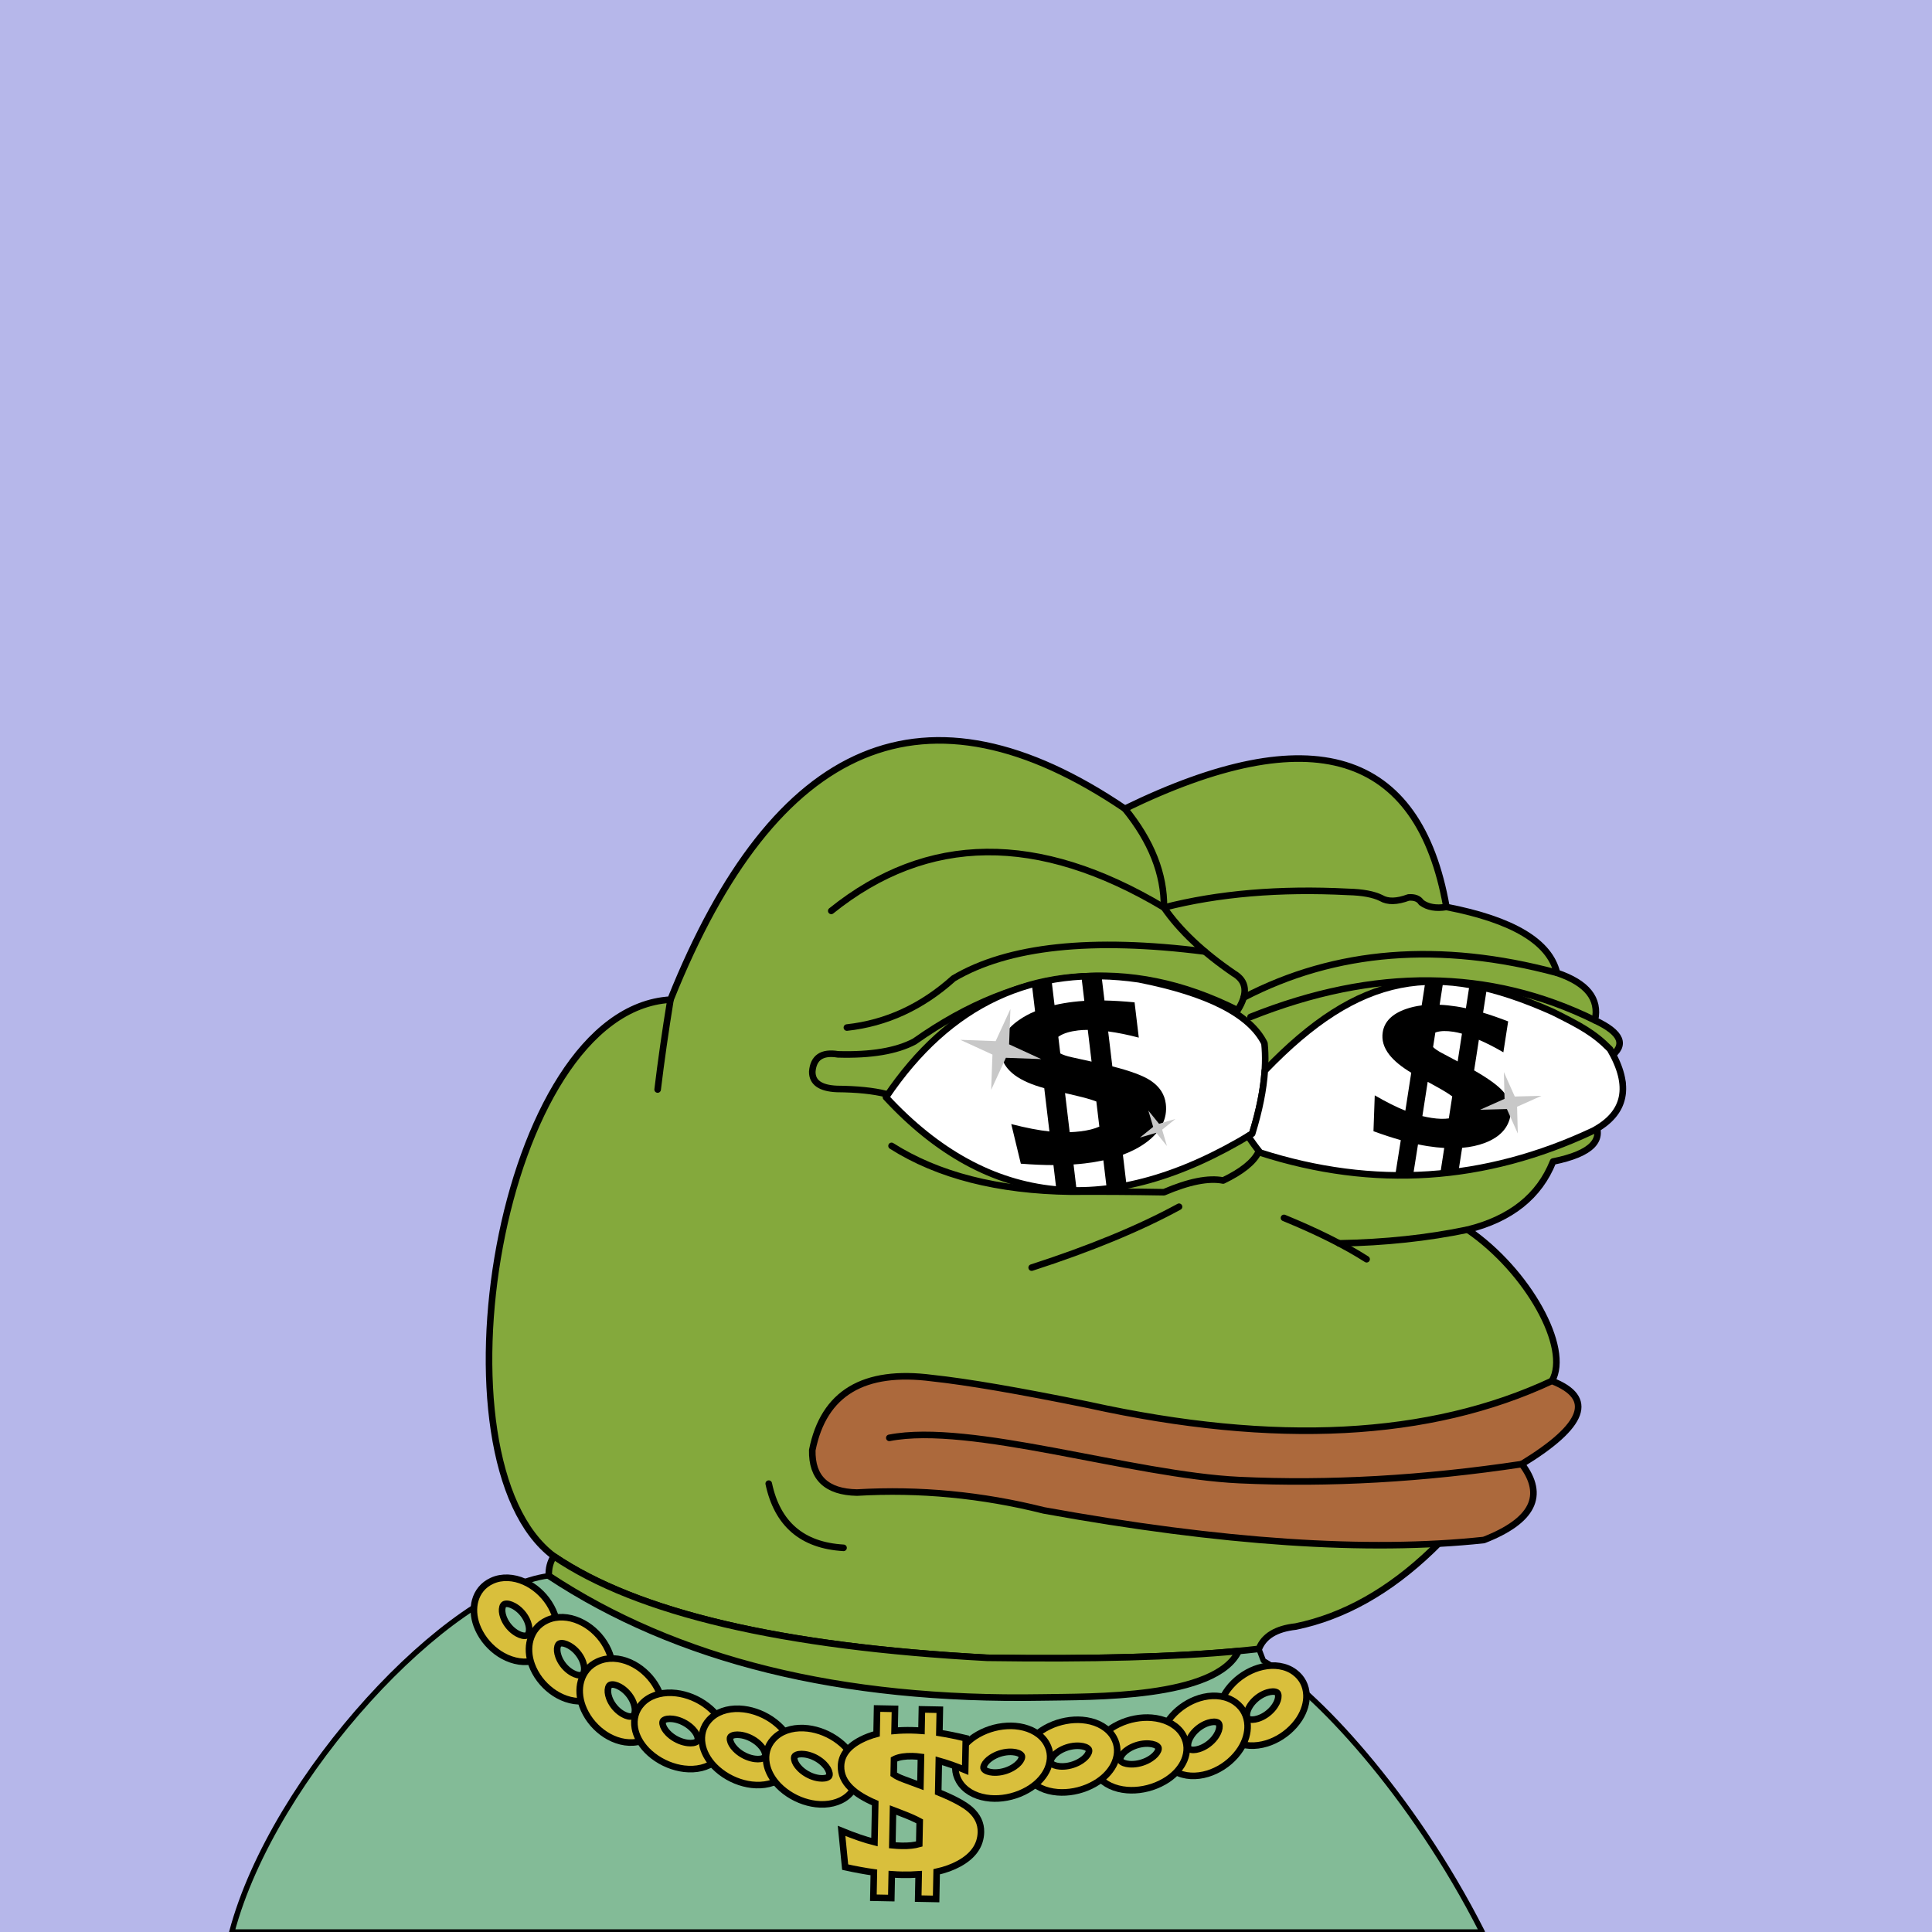 <svg xmlns="http://www.w3.org/2000/svg" xmlns:xlink="http://www.w3.org/1999/xlink" viewBox="0 0 2500 2500"><g><path style="fill-rule:evenodd;clip-rule:evenodd;fill:#b6b7ea;" d="M0 0h25e2v25e2H0z"/><path style="fill-rule:evenodd;clip-rule:evenodd;fill:#83bb97;stroke:#000;stroke-linecap:round;stroke-linejoin:round;stroke-width:7px" d="M1634.754 2148.807c1.927 5.057.0.0-5.78-15.17l-26.192 2.763.003.001c-29.47 61.966-189.929 58.995-254.948 60.108-259.599 4.447-472.17-48.054-637.709-157.502C580.824 2055.622 354.002 2296.891 3e2 25e2h1618C1826.858 2320.131 1699.317 2185.588 1634.754 2148.807z"/><path style="fill-rule:evenodd;clip-rule:evenodd;fill:#D9BF3C;stroke:#000000;stroke-width:8.504;stroke-miterlimit:2.613;" d="M641.65 2043.613c13.451-4.146 28.489-1.661 41.923 5.711 11.823 6.487 22.671 17.001 29.74 29.999 1.773 3.262 3.209 6.432 4.316 9.477 4.09 11.252 4.635 22.464 1.985 32.073-3.104 11.25-10.399 20.358-21.487 25.487-1.807.837-3.577 1.526-5.3 2.057-13.454 4.147-28.49 1.661-41.925-5.71-11.822-6.488-22.67-17.002-29.739-30-1.774-3.262-3.209-6.432-4.317-9.477-4.089-11.252-4.634-22.463-1.984-32.072 3.104-11.251 10.398-20.358 21.486-25.488C638.156 2044.833 639.927 2044.143 641.65 2043.613v0zM665.059 2078.245c-4.511-2.476-8.805-3.543-11.811-2.617-.322.099-.511.162-.563.186-1.125.52-1.98 1.858-2.49 3.708-.962 3.49-.589 8.043 1.241 13.081.648 1.781 1.409 3.489 2.279 5.091 3.861 7.1 9.581 12.73 15.702 16.09 4.512 2.476 8.807 3.543 11.811 2.617.323-.098.511-.161.564-.186 1.126-.521 1.98-1.859 2.49-3.708.962-3.49.588-8.043-1.242-13.081-.647-1.781-1.408-3.488-2.278-5.091C676.901 2087.235 671.182 2081.605 665.059 2078.245z"/><path style="fill-rule:evenodd;clip-rule:evenodd;fill:#D9BF3C;stroke:#000000;stroke-width:8.504;stroke-miterlimit:2.613;" d="M712.919 2094.626c13.451-4.146 28.489-1.66 41.924 5.711 11.822 6.487 22.67 17.001 29.739 29.999 1.774 3.262 3.209 6.432 4.316 9.477 4.089 11.251 4.635 22.464 1.985 32.072-3.104 11.251-10.398 20.358-21.487 25.487-1.807.837-3.577 1.526-5.3 2.057-13.453 4.146-28.49 1.66-41.925-5.711-11.822-6.488-22.67-17.001-29.739-30-1.774-3.263-3.209-6.432-4.317-9.477-4.089-11.252-4.635-22.463-1.984-32.073 3.104-11.251 10.398-20.358 21.487-25.488C709.425 2095.847 711.195 2095.158 712.919 2094.626v0zM736.328 2129.26c-4.511-2.475-8.805-3.543-11.811-2.617-.322.099-.51.161-.563.186-1.125.52-1.98 1.858-2.49 3.708-.962 3.49-.589 8.043 1.241 13.081.648 1.781 1.409 3.489 2.279 5.091 3.861 7.1 9.58 12.73 15.703 16.09 4.511 2.475 8.806 3.543 11.811 2.618.322-.099.51-.163.563-.186 1.126-.521 1.981-1.86 2.49-3.708.962-3.49.588-8.044-1.242-13.081-.647-1.781-1.408-3.488-2.278-5.09C748.17 2138.249 742.45 2132.618 736.328 2129.26z"/><path style="fill-rule:evenodd;clip-rule:evenodd;fill:#D9BF3C;stroke:#000000;stroke-width:8.504;stroke-miterlimit:2.613;" d="M778.519 2148.058c13.452-4.146 28.489-1.661 41.924 5.711 11.823 6.487 22.671 17.001 29.74 29.999 1.773 3.262 3.208 6.432 4.316 9.477 4.089 11.251 4.635 22.463 1.985 32.072-3.104 11.25-10.399 20.358-21.487 25.487-1.807.837-3.577 1.526-5.301 2.057-13.452 4.146-28.489 1.66-41.924-5.711-11.822-6.488-22.67-17.001-29.739-29.999-1.774-3.263-3.21-6.432-4.317-9.477-4.089-11.252-4.635-22.463-1.984-32.073 3.104-11.251 10.398-20.358 21.486-25.488C775.024 2149.279 776.795 2148.59 778.519 2148.058v0zM801.928 2182.692c-4.511-2.475-8.805-3.543-11.811-2.617-.322.099-.51.161-.563.186-1.126.52-1.98 1.858-2.49 3.708-.962 3.49-.589 8.043 1.241 13.081.648 1.781 1.409 3.489 2.278 5.091 3.861 7.1 9.581 12.73 15.703 16.09 4.511 2.475 8.806 3.543 11.811 2.618.323-.099.511-.162.564-.186 1.125-.521 1.98-1.86 2.49-3.708.962-3.49.588-8.044-1.242-13.081-.647-1.781-1.408-3.488-2.279-5.09C813.77 2191.681 808.05 2186.05 801.928 2182.692z"/><path style="fill-rule:evenodd;clip-rule:evenodd;fill:#D9BF3C;stroke:#000000;stroke-width:8.504;stroke-miterlimit:2.613;" d="M834.214 2201.089c10.544-8.754 25.393-11.998 40.873-10.163 13.622 1.615 28.084 7.287 40.15 16.632 3.028 2.346 5.706 4.73 8.029 7.12 8.585 8.836 13.905 18.937 15.608 28.739 1.994 11.478-.775 22.528-8.731 31.316-1.297 1.433-2.622 2.717-3.974 3.839-10.545 8.754-25.393 11.998-40.873 10.163-13.622-1.615-28.084-7.288-40.15-16.632-3.028-2.346-5.706-4.73-8.029-7.121-8.585-8.835-13.905-18.935-15.608-28.738-1.993-11.479.775-22.528 8.731-31.318C831.537 2203.495 832.863 2202.211 834.214 2201.089v0zM870.557 2224.306c-5.199-.617-9.593-.019-11.949 1.937-.253.209-.398.336-.436.378-.807.892-1.015 2.436-.688 4.323.619 3.56 2.919 7.606 6.763 11.562 1.359 1.399 2.79 2.688 4.276 3.84 6.59 5.104 14.253 8.176 21.307 9.011 5.198.616 9.593.019 11.949-1.937.254-.21.398-.336.436-.378.807-.892 1.015-2.437.687-4.322-.618-3.56-2.919-7.607-6.762-11.563-1.359-1.398-2.79-2.687-4.276-3.84C885.272 2228.212 877.61 2225.141 870.557 2224.306z"/><path style="fill-rule:evenodd;clip-rule:evenodd;fill:#D9BF3C;stroke:#000000;stroke-width:8.504;stroke-miterlimit:2.613;" d="M921.456 2221.763c10.544-8.754 25.392-11.998 40.873-10.163 13.622 1.615 28.084 7.287 40.149 16.631 3.028 2.346 5.706 4.73 8.03 7.121 8.585 8.835 13.905 18.936 15.608 28.739 1.993 11.478-.776 22.528-8.732 31.317-1.296 1.433-2.622 2.717-3.974 3.839-10.544 8.754-25.392 11.998-40.872 10.163-13.623-1.615-28.085-7.288-40.15-16.632-3.028-2.346-5.706-4.73-8.029-7.121-8.585-8.835-13.905-18.936-15.608-28.739-1.993-11.478.775-22.527 8.732-31.317C918.778 2224.169 920.104 2222.885 921.456 2221.763v0zM957.797 2244.979c-5.198-.616-9.592-.019-11.948 1.937-.253.209-.398.336-.436.378-.807.892-1.015 2.436-.688 4.322.619 3.561 2.919 7.606 6.762 11.563 1.36 1.399 2.791 2.688 4.277 3.84 6.59 5.104 14.253 8.176 21.307 9.011 5.198.617 9.593.019 11.949-1.937.254-.21.398-.336.436-.378.808-.892 1.016-2.437.688-4.322-.619-3.561-2.919-7.607-6.762-11.563-1.359-1.398-2.79-2.688-4.277-3.84C972.513 2248.886 964.851 2245.815 957.797 2244.979z"/><path style="fill-rule:evenodd;clip-rule:evenodd;fill:#D9BF3C;stroke:#000000;stroke-width:8.504;stroke-miterlimit:2.613;" d="M1004.542 2246.743c10.544-8.755 25.392-11.998 40.872-10.164 13.623 1.615 28.084 7.287 40.15 16.631 3.028 2.346 5.706 4.731 8.03 7.121 8.585 8.835 13.904 18.936 15.608 28.738 1.993 11.479-.776 22.528-8.731 31.317-1.297 1.434-2.622 2.717-3.973 3.838-10.545 8.755-25.392 11.998-40.872 10.164-13.623-1.615-28.085-7.288-40.15-16.632-3.028-2.346-5.706-4.73-8.03-7.121-8.585-8.835-13.905-18.936-15.608-28.738-1.993-11.478.775-22.528 8.732-31.317C1001.864 2249.148 1003.19 2247.864 1004.542 2246.743v0zM1040.883 2269.958c-5.198-.616-9.592-.019-11.949 1.938-.253.209-.398.336-.436.378-.807.892-1.016 2.436-.688 4.323.619 3.56 2.918 7.606 6.762 11.563 1.359 1.399 2.791 2.688 4.277 3.84 6.59 5.104 14.252 8.176 21.307 9.011 5.198.616 9.593.018 11.949-1.937.253-.21.398-.336.436-.378.808-.893 1.016-2.437.688-4.322-.619-3.561-2.919-7.607-6.762-11.563-1.36-1.399-2.791-2.688-4.277-3.84C1055.599 2273.865 1047.937 2270.795 1040.883 2269.958z"/><path style="fill-rule:evenodd;clip-rule:evenodd;fill:#D9BF3C;stroke:#000000;stroke-width:8.504;stroke-miterlimit:2.613;" d="M1670.622 2160.939c-12.207-6.728-27.465-7.292-42.262-2.761-13.021 3.987-26 12.103-35.849 23.399-2.471 2.835-4.59 5.647-6.362 8.403-6.542 10.181-9.611 21.03-9.196 30.947.488 11.612 5.556 21.964 15.231 29.182 1.577 1.178 3.151 2.203 4.715 3.065 12.208 6.729 27.465 7.292 42.261 2.762 13.021-3.988 26.001-12.104 35.85-23.398 2.471-2.836 4.59-5.647 6.361-8.403 6.542-10.182 9.612-21.03 9.196-30.947-.488-11.613-5.556-21.964-15.231-29.183C1673.76 2162.827 1672.186 2161.801 1670.622 2160.939v0zM1639.91 2190.126c4.969-1.521 9.407-1.711 12.134-.208.293.161.463.26.509.294.982.732 1.515 2.21 1.595 4.119.151 3.602-1.244 7.977-4.173 12.536-1.035 1.613-2.165 3.129-3.378 4.521-5.379 6.171-12.243 10.534-18.985 12.599-4.969 1.521-9.407 1.71-12.135.207-.293-.161-.462-.26-.508-.293-.983-.734-1.516-2.212-1.595-4.12-.15-3.602 1.245-7.977 4.173-12.536 1.036-1.612 2.165-3.128 3.378-4.521C1626.304 2196.554 1633.167 2192.19 1639.91 2190.126z"/><path style="fill-rule:evenodd;clip-rule:evenodd;fill:#D9BF3C;stroke:#000000;stroke-width:8.504;stroke-miterlimit:2.613;" d="M1594.427 2200.101c-12.207-6.728-27.465-7.291-42.262-2.761-13.021 3.987-26 12.103-35.849 23.398-2.471 2.835-4.59 5.647-6.362 8.402-6.542 10.182-9.611 21.03-9.195 30.947.488 11.613 5.556 21.964 15.231 29.183 1.577 1.178 3.151 2.203 4.715 3.064 12.208 6.729 27.465 7.292 42.262 2.762 13.021-3.987 26-12.103 35.849-23.398 2.471-2.835 4.591-5.647 6.362-8.402 6.541-10.182 9.611-21.03 9.196-30.948-.488-11.612-5.556-21.964-15.231-29.183C1597.565 2201.989 1595.991 2200.963 1594.427 2200.101v0zM1563.715 2229.288c4.969-1.522 9.406-1.71 12.134-.208.293.161.463.26.509.294.982.732 1.515 2.21 1.595 4.119.151 3.602-1.244 7.976-4.173 12.536-1.036 1.612-2.165 3.129-3.378 4.521-5.379 6.171-12.243 10.534-18.985 12.599-4.969 1.522-9.408 1.71-12.134.208-.294-.161-.463-.26-.509-.294-.983-.733-1.516-2.211-1.595-4.119-.151-3.602 1.245-7.977 4.173-12.536 1.035-1.612 2.165-3.129 3.378-4.521C1550.109 2235.716 1556.972 2231.352 1563.715 2229.288z"/><path style="fill-rule:evenodd;clip-rule:evenodd;fill:#D9BF3C;stroke:#000000;stroke-width:8.504;stroke-miterlimit:2.613;" d="M1528.002 2240.842c-8.324-10.653-22.1-16.778-37.643-18.065-13.678-1.132-29.093 1.533-42.998 8.264-3.489 1.69-6.646 3.487-9.458 5.361-10.388 6.926-17.872 15.738-21.755 24.979-4.544 10.821-4.338 22.17 1.448 32.341.943 1.659 1.947 3.177 3.014 4.542 8.324 10.653 22.1 16.777 37.643 18.065 13.678 1.132 29.093-1.533 42.998-8.264 3.489-1.69 6.646-3.488 9.458-5.36 10.388-6.926 17.872-15.738 21.754-24.979 4.544-10.821 4.339-22.169-1.448-32.341C1530.074 2243.726 1529.068 2242.207 1528.002 2240.842v0zM1487.235 2256.298c5.219.432 9.378 1.89 11.239 4.271.2.254.313.408.341.456.587 1.031.441 2.582-.306 4.361-1.41 3.355-4.573 6.852-9.224 9.953-1.644 1.096-3.334 2.072-5.048 2.902-7.595 3.677-15.778 5.153-22.86 4.566-5.219-.433-9.379-1.891-11.238-4.271-.2-.255-.313-.408-.341-.456-.588-1.033-.441-2.583.306-4.361 1.41-3.355 4.573-6.853 9.224-9.954 1.644-1.097 3.334-2.072 5.048-2.902C1471.97 2257.187 1480.152 2255.711 1487.235 2256.298z"
		/><path style="fill-rule:evenodd;clip-rule:evenodd;fill:#D9BF3C;stroke:#000000;stroke-width:8.504;stroke-miterlimit:2.613;" d="M1438.069 2243.685c-8.323-10.653-22.099-16.778-37.643-18.065-13.677-1.133-29.093 1.533-42.998 8.263-3.489 1.69-6.646 3.488-9.457 5.362-10.388 6.926-17.873 15.738-21.755 24.979-4.544 10.82-4.338 22.169 1.448 32.341.943 1.658 1.948 3.176 3.015 4.541 8.324 10.654 22.099 16.778 37.643 18.065 13.677 1.133 29.093-1.532 42.998-8.263 3.489-1.689 6.646-3.487 9.458-5.361 10.388-6.925 17.873-15.738 21.754-24.978 4.545-10.821 4.339-22.169-1.447-32.341C1440.141 2246.569 1439.136 2245.05 1438.069 2243.685v0zM1397.303 2259.141c5.22.432 9.378 1.89 11.239 4.271.2.254.313.407.341.456.587 1.031.442 2.582-.306 4.361-1.41 3.355-4.573 6.852-9.224 9.953-1.645 1.096-3.335 2.071-5.049 2.901-7.595 3.677-15.777 5.153-22.86 4.567-5.22-.433-9.379-1.891-11.239-4.271-.201-.255-.313-.408-.341-.457-.588-1.032-.442-2.583.306-4.36 1.41-3.355 4.573-6.853 9.224-9.954 1.645-1.097 3.335-2.071 5.049-2.901C1382.039 2260.031 1390.22 2258.554 1397.303 2259.141z"/><path style="fill-rule:evenodd;clip-rule:evenodd;fill:#D9BF3C;stroke:#000000;stroke-width:8.504;stroke-miterlimit:2.613;" d="M1351.225 2251.563c-8.324-10.653-22.1-16.778-37.643-18.065-13.678-1.133-29.094 1.533-42.998 8.263-3.49 1.69-6.647 3.488-9.458 5.361-10.388 6.926-17.873 15.738-21.754 24.979-4.544 10.82-4.338 22.169 1.447 32.341.943 1.658 1.948 3.176 3.015 4.541 8.324 10.654 22.1 16.778 37.643 18.065 13.677 1.133 29.093-1.532 42.998-8.263 3.489-1.69 6.646-3.488 9.458-5.362 10.388-6.926 17.872-15.738 21.754-24.978 4.544-10.821 4.338-22.169-1.448-32.341C1353.297 2254.446 1352.292 2252.928 1351.225 2251.563v0zM1310.459 2267.019c5.219.432 9.377 1.89 11.238 4.271.2.254.313.407.341.456.588 1.032.442 2.582-.306 4.36-1.411 3.356-4.573 6.852-9.224 9.954-1.645 1.096-3.334 2.071-5.048 2.901-7.595 3.677-15.778 5.153-22.861 4.566-5.219-.433-9.378-1.891-11.239-4.271-.201-.254-.313-.407-.341-.456-.588-1.032-.442-2.583.306-4.36 1.41-3.356 4.573-6.853 9.224-9.954 1.644-1.096 3.334-2.071 5.048-2.901C1295.193 2267.908 1303.376 2266.431 1310.459 2267.019z"/><path style="fill-rule:evenodd;clip-rule:evenodd;fill:#D9BF3C;stroke:#000000;stroke-width:8.504;stroke-miterlimit:2.613;" d="M1088.992 2369.131c16.598 6.813 30.783 11.628 42.553 14.564l.988-50.444c-13.866-5.975-24.414-12.488-31.609-19.516-8.656-8.394-12.85-17.816-12.646-28.227.277-14.13 8.931-25.531 25.96-34.249 6.062-3.116 12.747-5.638 20.051-7.57l.644-32.885 23.195.454-.557 28.448c6.963-.633 14.338-.874 22.123-.722 4.098.08 8.33.292 12.694.631l.542-27.676 23.202.454-.588 30.008c10.414 1.652 21.796 3.969 34.193 6.923l-.805 41.107c-11.907-4.974-23.256-8.974-34.093-12.002l-.797 40.709c20.112 8.157 34.009 15.673 41.728 22.551 9.247 8.282 13.763 17.918 13.546 28.989-.335 17.104-9.816 30.763-28.442 40.938-8.425 4.584-18.038 8.071-28.848 10.465l-.689 35.165-23.202-.454.615-31.379c-6.835.513-14.035.695-21.604.546-4.25-.083-8.653-.288-13.209-.613l-.603 30.764-23.195-.454.642-32.791c-11.34-1.593-23.776-3.877-37.151-6.818L1088.992 2369.131v0zM1154.669 2387.758c4.149.424 8.269.675 12.357.755 8.791.172 16.288-.634 22.49-2.401l.574-29.284c-5.582-3.04-12.694-6.218-21.341-9.527-3.956-1.524-7.004-2.74-9.144-3.568l-4.043-1.533L1154.669 2387.758v0zM1156.846 2276.636l-.379 19.341c3.066 2.235 7.246 4.298 12.576 6.238l21.957 8.155.724-36.952c-4.021-.56-7.747-.874-11.185-.941-9.34-.183-16.681.954-22.087 3.369C1157.887 2276.1 1157.353 2276.362 1156.846 2276.636z"/><path style="fill-rule:evenodd;clip-rule:evenodd;fill:#84a93c;stroke:#000000;stroke-width:8.504;stroke-linecap:round;stroke-linejoin:round;stroke-miterlimit:2.613;" d="M867.603 1293.527c135.408-338.495 331.41-420.844 588.004-247.048 241.577-117.709 380.271-75.33 416.082 127.137 85.736 16.593 133.412 45.005 143.028 85.238 38.849 13.16 55.222 33.628 49.121 61.401 34.595 16.186 41.096 32.078 19.504 47.676 27.655 37.786 20.431 64.754-21.671 80.905 15.662 25.919-1.675 43.978-52.01 54.177-17.8 44.837-54.641 74.213-110.522 88.128 78.07 53.384 133.361 153.359 109.076 195.761-96.726 186.205-207.247 292.151-331.565 317.84-25.241 2.762-41.134 12.394-47.676 28.895-84.606 9.871-201.87 13.723-351.791 11.557-265.722-14.316-452.573-58.139-560.555-131.47C551.93 1890.923 644.393 1306.53 867.603 1293.527z"/><path style="fill-rule:evenodd;clip-rule:evenodd;fill:#84a93c;stroke:#000000;stroke-width:8.504;stroke-linecap:round;stroke-linejoin:round;stroke-miterlimit:2.613;" d="M1602.782 2136.4l.003.001c-29.47 61.966-189.929 58.995-254.948 60.108-259.599 4.447-472.17-48.054-637.709-157.502-.339-9.494 1.828-17.921 6.501-25.282 107.982 73.33 294.833 117.153 560.555 131.47C1412.208 2147.146 1520.737 2144.214 1602.782 2136.4z"/><path style="fill-rule:evenodd;clip-rule:evenodd;fill:none;stroke:#000000;stroke-width:8.504;stroke-linecap:round;stroke-linejoin:round;stroke-miterlimit:2.613;" d="M867.603 1293.527c-6.666 40.876-12.204 79.643-16.615 116.301"/><path style="fill-rule:evenodd;clip-rule:evenodd;fill:none;stroke:#000000;stroke-width:8.504;stroke-linecap:round;stroke-linejoin:round;stroke-miterlimit:2.613;" d="M1525.676 1561.525c-51.268 27.946-114.836 54.192-190.704 78.737"/><path style="fill-rule:evenodd;clip-rule:evenodd;fill:none;stroke:#000000;stroke-width:8.504;stroke-linecap:round;stroke-linejoin:round;stroke-miterlimit:2.613;" d="M1661.48 1575.972c43.172 17.706 78.809 35.524 106.91 53.455"/><path style="fill-rule:evenodd;clip-rule:evenodd;fill:none;stroke:#000000;stroke-width:8.504;stroke-linecap:round;stroke-linejoin:round;stroke-miterlimit:2.613;" d="M1899.139 1591.141c-51.724 10.804-107.176 16.714-166.355 17.731"/><path style="fill-rule:evenodd;clip-rule:evenodd;fill:none;stroke:#000000;stroke-width:8.504;stroke-linecap:round;stroke-linejoin:round;stroke-miterlimit:2.613;" d="M1153.659 1482.787c60.118 38.148 137.411 57.893 231.879 59.234 39.01-.234 79.221.007 120.635.722 32.19-13.808 57.713-18.865 76.571-15.17 48.169-23.217 60.691-48.499 37.562-75.848"/><path style="fill-rule:evenodd;clip-rule:evenodd;fill:none;stroke:#000000;stroke-width:8.504;stroke-linecap:round;stroke-linejoin:round;stroke-miterlimit:2.613;" d="M1455.607 1046.479c34.191 41.927 51.047 84.546 50.566 127.858-162.616-97.202-306.126-95.756-430.529 4.334"/><path style="fill-rule:evenodd;clip-rule:evenodd;fill:none;stroke:#000000;stroke-width:8.504;stroke-linecap:round;stroke-linejoin:round;stroke-miterlimit:2.613;" d="M1871.688 1173.615c-13.481 2.256-24.317.329-32.506-5.78-3.124-4.977-8.661-7.145-16.614-6.501-15.036 5.566-26.834 5.807-35.396.723-9.792-4.853-23.998-7.501-42.619-7.946-88.686-4.572-168.146 2.17-238.38 20.226 20.481 29.685 50.58 58.098 90.295 85.239 17.034 9.995 18.72 25.887 5.057 47.676-140.781-70.757-280.197-57.274-418.249 40.452-23.248 12.323-56.235 17.861-98.964 16.615-20.681-3.351-31.758 4.112-33.229 22.393-.159 13.995 10.436 21.459 31.784 22.394 26.147.214 47.337 2.38 63.568 6.501"/><path style="fill-rule:evenodd;clip-rule:evenodd;fill:none;stroke:#000000;stroke-width:8.504;stroke-linecap:round;stroke-linejoin:round;stroke-miterlimit:2.613;" d="M1559.124 1231.308c-146.388-18.638-254.816-7.048-325.282 34.77-40.94 36.795-86.93 57.984-137.972 63.568"/><path style="fill-rule:evenodd;clip-rule:evenodd;fill:none;stroke:#000000;stroke-width:8.504;stroke-linecap:round;stroke-linejoin:round;stroke-miterlimit:2.613;" d="M1609.225 1290.928c119.034-61.942 254.197-72.633 405.492-32.075"/><path style="fill-rule:evenodd;clip-rule:evenodd;fill:none;stroke:#000000;stroke-width:8.504;stroke-linecap:round;stroke-linejoin:round;stroke-miterlimit:2.613;" d="M1618.139 1315.921c160.721-64.233 309.287-62.788 445.699 4.334"/><path style="fill-rule:evenodd;clip-rule:evenodd;fill:#FFFFFF;stroke:#000000;stroke-width:8.504;stroke-linecap:round;stroke-linejoin:round;stroke-miterlimit:2.613;" d="M1620.306 1466.956c-183.453 111.72-341.41 96.015-473.87-47.117 81.906-121.626 190.983-172.513 327.231-152.66 89.674 17.696 143.851 45.337 162.532 82.927C1639.566 1382.904 1634.269 1421.854 1620.306 1466.956z"/><path style="fill-rule:evenodd;clip-rule:evenodd;fill:#FFFFFF;stroke:#000000;stroke-width:8.504;stroke-linecap:round;stroke-linejoin:round;stroke-miterlimit:2.613;" d="M1630.669 1491.471c-6.027-7.507-11.21-14.636-15.568-21.395 1.734-1.036 3.466-2.061 5.204-3.12 9.248-29.871 14.693-57.043 16.338-81.517h.002C1758.983 1258.423 1857.5 1241.5 2009.5 1309.5c36 18 53 27 73.842 48.144 27.951 47.779 20.728 82.96-21.671 105.543C1921.202 1529.211 1777.535 1538.639 1630.669 1491.471z"/><path style="fill-rule:evenodd;clip-rule:evenodd;" d="M1308.562 1454.551c19.438 4.985 35.894 8.13 49.385 9.566l-6.691-56.031c-16.281-4.479-28.972-10.065-38.027-16.74-10.884-7.962-16.984-17.752-18.365-29.316-1.874-15.694 5.952-29.66 23.47-41.945 6.234-4.387 13.25-8.212 21.042-11.48l-4.362-36.527 25.764-3.077 3.773 31.599c7.615-1.776 15.747-3.181 24.394-4.214 4.552-.544 9.272-.963 14.159-1.26l-3.671-30.741 25.771-3.078 3.98 33.331c11.791.222 24.756 1.033 38.945 2.391l5.453 45.66c-13.957-3.672-27.146-6.352-39.618-8.033l5.4 45.217c23.537 5.932 40.092 12.113 49.704 18.54 11.521 7.747 18.011 17.724 19.479 30.021 2.269 18.998-6.125 35.592-25.188 49.738-8.625 6.379-18.735 11.725-30.341 16.044l4.664 39.06-25.771 3.078-4.162-34.854c-7.492 1.624-15.44 2.936-23.847 3.94-4.721.564-9.629 1.016-14.727 1.359l4.081 34.171-25.764 3.077-4.349-36.423c-12.808-.014-26.936-.625-42.206-1.819L1308.562 1454.551v0zM1384.189 1465.048c4.662-.171 9.264-.528 13.805-1.07 9.765-1.166 17.945-3.216 24.542-6.131l-3.884-32.527c-6.653-2.506-15.021-4.928-25.111-7.26-4.618-1.077-8.181-1.955-10.679-2.541l-4.716-1.074L1384.189 1465.048v0zM1369.45 1341.62l2.565 21.483c3.741 2.003 8.691 3.643 14.893 4.97l25.581 5.644-4.901-41.044c-4.54.0-8.716.228-12.536.684-10.375 1.239-18.331 3.632-23.947 7.141C1370.52 1340.865 1369.969 1341.238 1369.45 1341.62z"/><path style="fill-rule:evenodd;clip-rule:evenodd;" d="M1778.926 1417.397c15.297 8.834 28.503 15.402 39.6 19.818l7.611-49.089c-12.742-7.657-22.176-15.402-28.27-23.207-7.34-9.331-10.191-19.077-8.62-29.208 2.132-13.75 12.078-23.734 29.842-29.996 6.325-2.242 13.18-3.821 20.561-4.744l4.962-32.002 22.572 3.5-4.292 27.684c6.877.3 14.105 1.036 21.68 2.211 3.988.618 8.089 1.382 12.303 2.288l4.176-26.932 22.578 3.501-4.528 29.201c9.943 2.984 20.743 6.745 32.45 11.26l-6.202 40.003c-10.962-6.422-21.508-11.821-31.683-16.203l-6.142 39.615c18.548 10.609 31.118 19.774 37.743 27.502 7.931 9.299 11.067 19.296 9.397 30.07-2.581 16.644-13.631 28.722-33.146 36.196-8.825 3.363-18.663 5.498-29.526 6.409l-5.306 34.22-22.578-3.501 4.734-30.536c-6.737-.4-13.786-1.172-21.152-2.314-4.136-.641-8.405-1.421-12.807-2.339l-6.642 41.938-22.572-3.5 6.948-43.91c-10.855-3.048-22.688-6.916-35.35-11.548L1778.926 1417.397v0zM1840.553 1444.226c3.993.96 7.979 1.748 11.957 2.365 8.555 1.326 15.976 1.528 22.26.62l4.418-28.497c-5.046-3.701-11.567-7.739-19.568-12.108-3.66-2.008-6.473-3.597-8.451-4.686l-3.743-2.029L1840.553 1444.226v0zM1857.319 1336.09l-2.918 18.822c2.697 2.585 6.504 5.149 11.448 7.744l20.349 10.85 5.575-35.959c-3.849-1.076-7.443-1.873-10.79-2.392-9.089-1.409-16.402-1.267-21.995.377C1858.406 1335.704 1857.85 1335.889 1857.319 1336.09z"/><path style="fill-rule:evenodd;clip-rule:evenodd;fill:#C8C8C8;" d="M1282.535 1410.331 1284.232 1364.625 1242.669 1345.535 1288.375 1347.232 1307.465 1305.669 1305.768 1351.375 1347.331 1370.465 1301.625 1368.768z"/><path style="fill-rule:evenodd;clip-rule:evenodd;fill:#C8C8C8;" d="M1964.025 1466.749 1949.895 1435.105 1915.251 1436.025 1946.895 1421.895 1945.975 1387.251 1960.105 1418.895 1994.749 1417.975 1963.105 1432.105z"/><path style="fill-rule:evenodd;clip-rule:evenodd;fill:#C8C8C8;" d="M1510.024 1482.931 1496.188 1465.809 1475.069 1472.024 1492.191 1458.188 1485.976 1437.069 1499.812 1454.191 1520.931 1447.976 1503.809 1461.812z"/><path style="fill-rule:evenodd;clip-rule:evenodd;fill:#AC693C;stroke:#000000;stroke-width:8.504;stroke-linecap:round;stroke-linejoin:round;stroke-miterlimit:2.613;" d="M1408.653 1817.963c-89.816-18.32-157.236-29.878-202.262-34.673-88.842-11.63-140.612 19.432-155.308 93.185-.759 35.818 18.504 54.118 57.789 54.9 81.009-4.737 161.673 2.968 241.992 23.115 229.51 41.612 419.25 54.374 569.222 38.286 63.522-24.771 79.896-57.518 49.12-98.242 81.821-49.944 94.824-85.821 39.008-107.632C1850.094 1860.848 1650.24 1871.201 1408.653 1817.963z"/><path style="fill-rule:evenodd;clip-rule:evenodd;fill:none;stroke:#000000;stroke-width:8.504;stroke-linecap:round;stroke-linejoin:round;stroke-miterlimit:2.613;" d="M1969.207 1894.534c-127.733 19.224-249.637 26.119-365.711 20.687-138.029-6.46-347.82-75.145-452.727-54.638"/><path style="fill-rule:evenodd;clip-rule:evenodd;fill:none;stroke:#000000;stroke-width:8.504;stroke-linecap:round;stroke-linejoin:round;stroke-miterlimit:2.613;" d="M994.739 1919.817c11.104 52.276 43.37 79.967 96.796 83.072"/></g></svg>